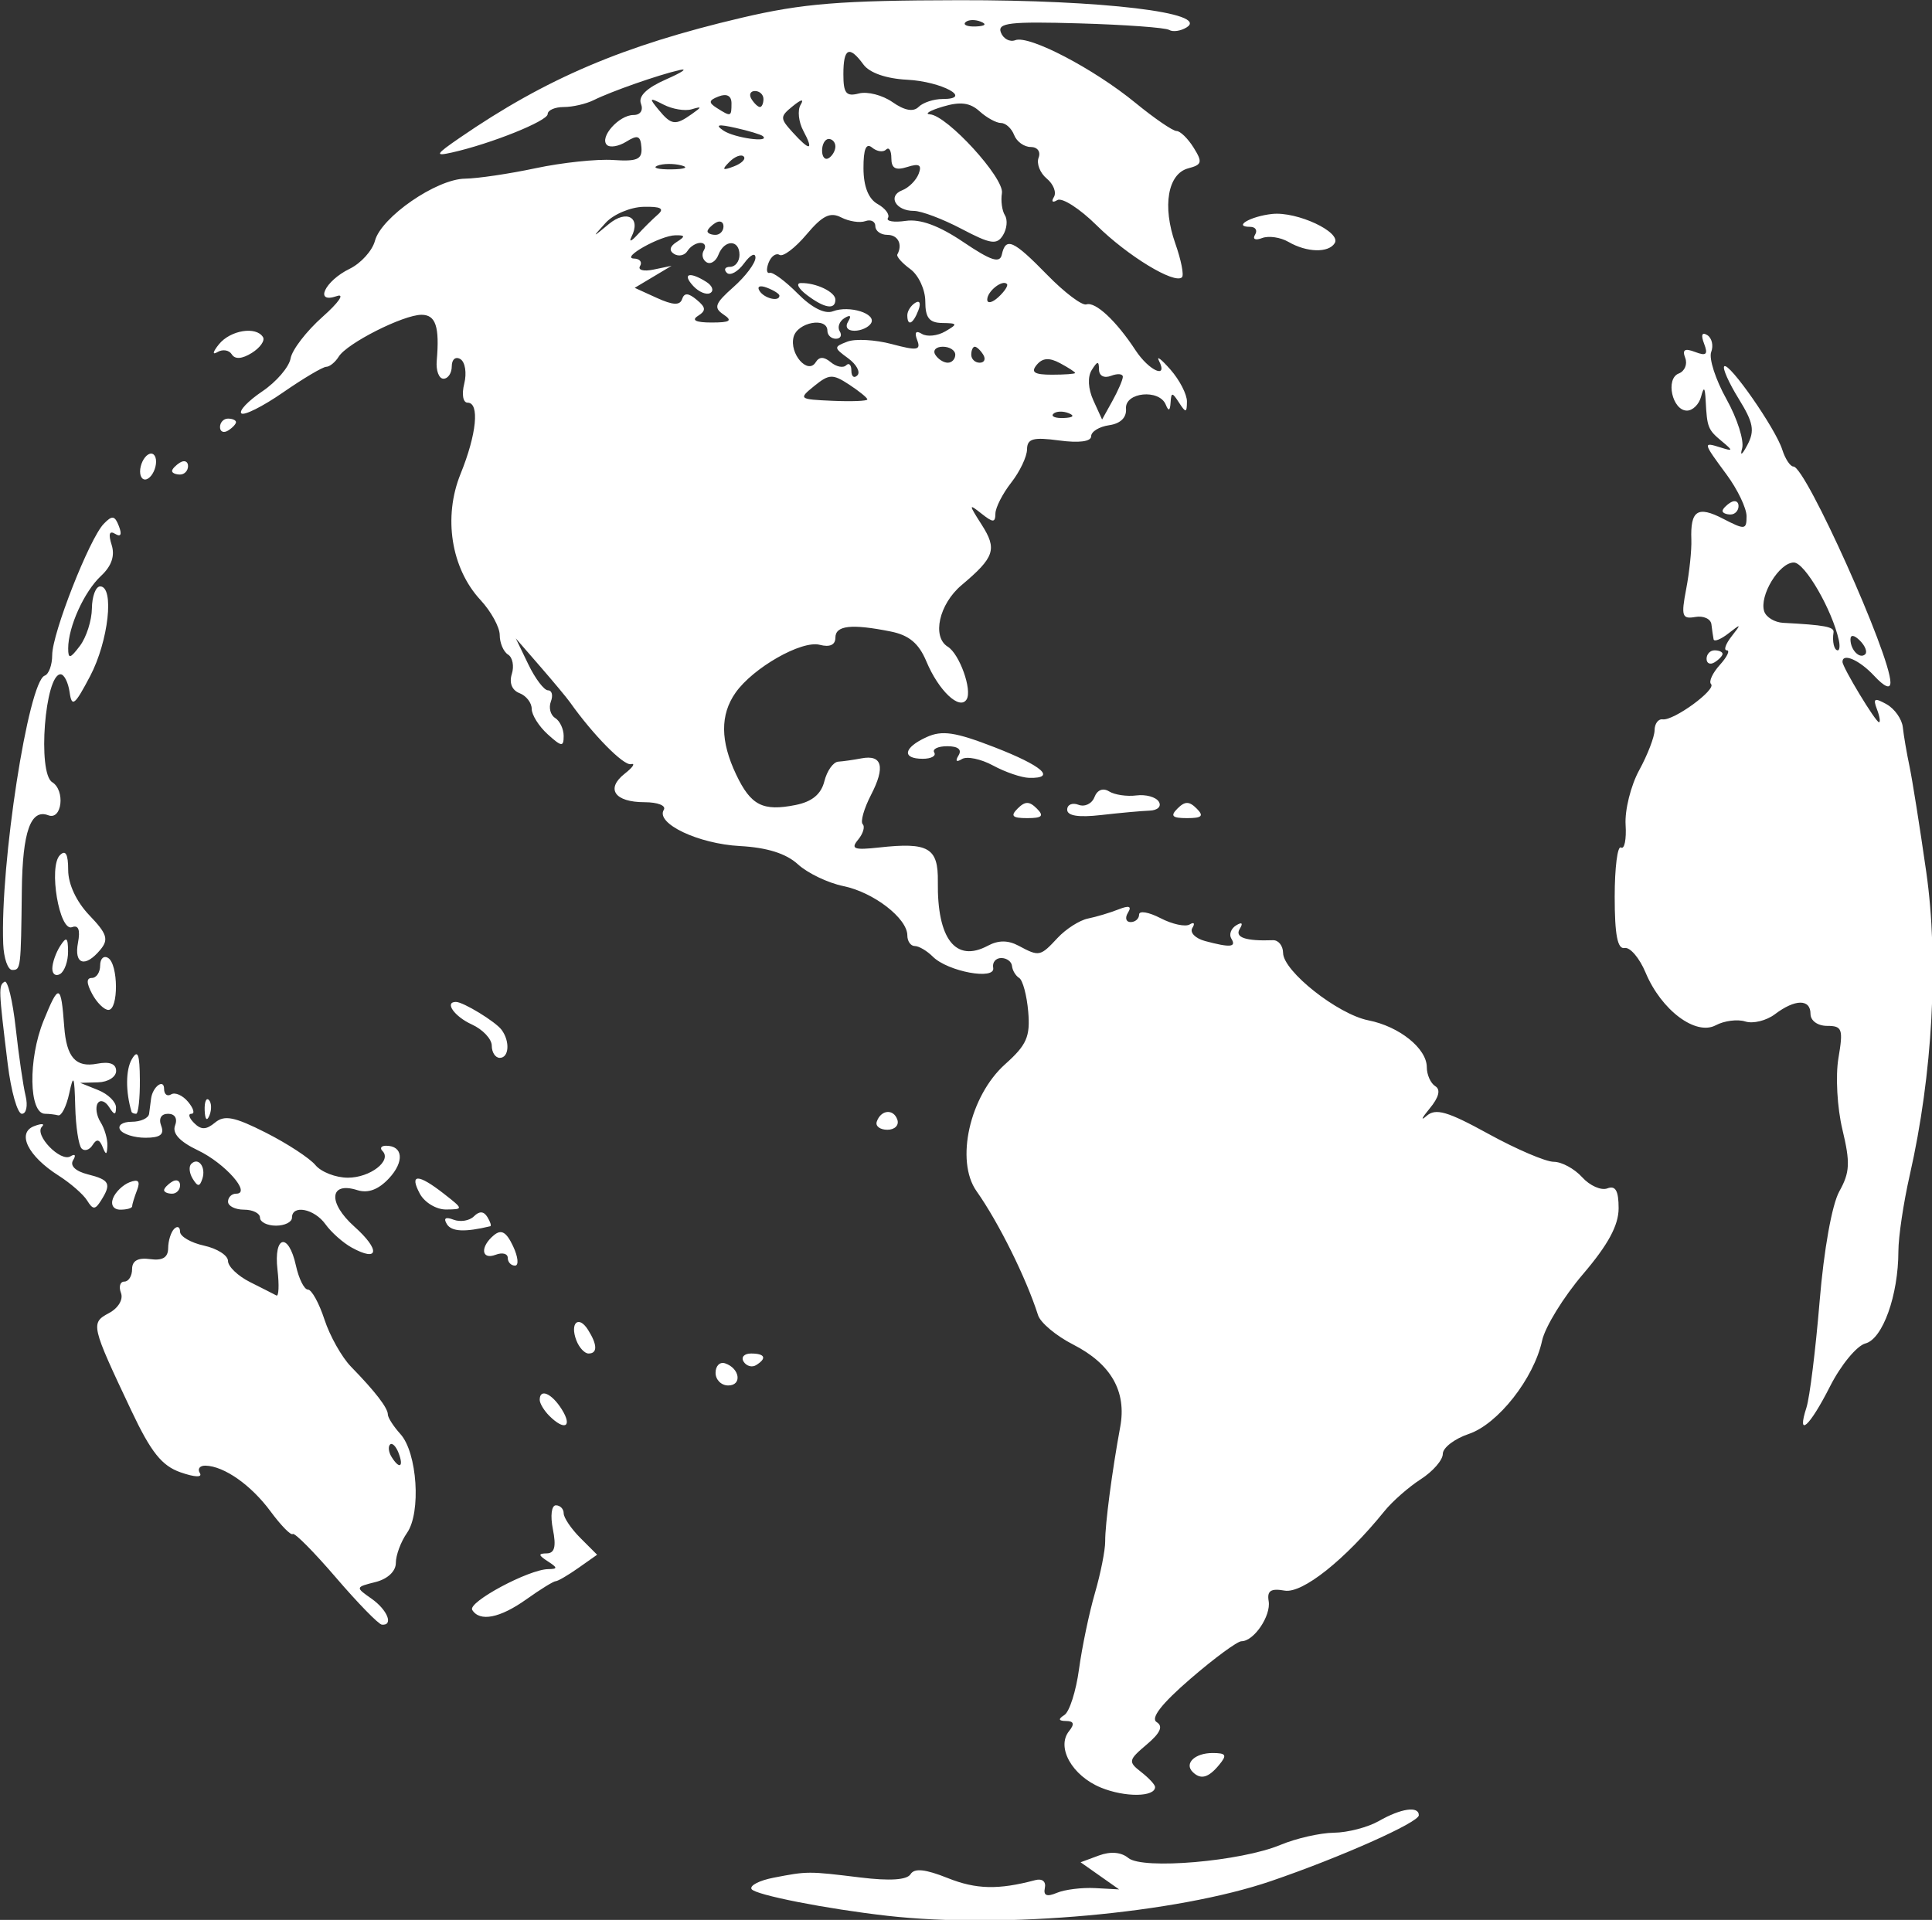 <svg xmlns="http://www.w3.org/2000/svg" viewBox="0 0 380.248 377.95" version="1.1" width="380.248" height="377.95">
  <rect x="0" y="0" width="380.248" height="377.95" fill="#333333" stroke="none"/>
  <g transform="matrix(1.573,0,0,1.573,-345.754,-206.539)" fill="#FFFFFF">
    <path d="m 330.83,371.06 c -7.595,-0.858 -16.54,-2.616 -16.986,-3.34 -0.271,-0.439 0.965,-1.081 2.747,-1.426 4.262,-0.827 4.335,-0.827 10.853,-0.03 3.706,0.453 5.844,0.313 6.293,-0.414 0.479,-0.775 1.851,-0.632 4.646,0.486 3.556,1.423 6.336,1.489 10.948,0.262 0.877,-0.233 1.379,0.171 1.209,0.973 -0.204,0.965 0.241,1.148 1.5,0.617 0.985,-0.416 3.141,-0.683 4.791,-0.594 l 3,0.162 -2.41,-1.697 -2.41,-1.697 2.289,-0.847 c 1.46,-0.54 2.794,-0.428 3.683,0.31 1.789,1.485 14.092,0.426 19.033,-1.639 1.958,-0.818 4.967,-1.503 6.687,-1.523 1.72,-0.019 4.253,-0.679 5.628,-1.464 2.779,-1.589 5,-1.91 5,-0.723 0,0.901 -9.804,5.268 -18.5,8.24 -11.809,4.036 -33.413,5.991 -48,4.344 z m 26.711,-16.048 c -3.592,-1.476 -5.6,-5.045 -3.973,-7.064 0.711,-0.882 0.603,-1.254 -0.365,-1.265 -0.964,-0.011 -1.03,-0.234 -0.22,-0.75 0.634,-0.404 1.457,-2.985 1.83,-5.735 0.373,-2.75 1.266,-7.025 1.984,-9.5 0.718,-2.475 1.299,-5.4 1.291,-6.5 -0.016,-2.119 0.86,-8.79 1.882,-14.33 0.819,-4.439 -1.154,-7.882 -5.904,-10.306 -2.107,-1.075 -4.076,-2.722 -4.375,-3.659 -1.486,-4.658 -4.944,-11.631 -7.699,-15.528 -2.69,-3.804 -0.854,-11.932 3.592,-15.902 2.683,-2.395 3.141,-3.442 2.873,-6.563 -0.176,-2.042 -0.682,-3.938 -1.126,-4.213 -0.444,-0.275 -0.85,-0.95 -0.902,-1.5 -0.052,-0.55 -0.658,-1 -1.345,-1 -0.688,0 -1.141,0.55 -1.009,1.223 0.313,1.587 -5.682,0.478 -7.558,-1.397 -0.729,-0.729 -1.744,-1.326 -2.255,-1.326 -0.511,0 -0.929,-0.597 -0.929,-1.326 0,-2.143 -4.223,-5.402 -8,-6.174 -1.925,-0.394 -4.486,-1.621 -5.692,-2.728 -1.469,-1.349 -3.863,-2.102 -7.263,-2.285 -5.21,-0.281 -10.568,-2.832 -9.518,-4.531 0.326,-0.527 -0.756,-0.956 -2.409,-0.956 -3.747,0 -4.902,-1.676 -2.468,-3.581 1.018,-0.796 1.36,-1.329 0.761,-1.183 -0.908,0.22 -4.751,-3.683 -7.616,-7.736 -0.389,-0.55 -2.074,-2.575 -3.746,-4.5 l -3.039,-3.5 1.568,3.25 c 0.862,1.788 1.971,3.25 2.463,3.25 0.492,0 0.654,0.629 0.359,1.399 -0.295,0.769 -0.056,1.696 0.531,2.059 0.587,0.363 1.068,1.378 1.068,2.256 0,1.39 -0.258,1.362 -2,-0.214 -1.1,-0.995 -2,-2.429 -2,-3.186 0,-0.757 -0.688,-1.641 -1.53,-1.963 -0.934,-0.358 -1.308,-1.287 -0.959,-2.385 0.314,-0.989 0.102,-2.087 -0.47,-2.441 -0.572,-0.354 -1.041,-1.451 -1.041,-2.438 0,-0.987 -1.084,-2.965 -2.409,-4.394 -3.675,-3.966 -4.686,-10.37 -2.491,-15.782 2.015,-4.969 2.405,-8.91 0.881,-8.91 -0.575,0 -0.758,-1.041 -0.419,-2.391 0.33,-1.315 0.114,-2.692 -0.481,-3.059 -0.598,-0.37 -1.081,0.028 -1.081,0.891 0,0.857 -0.467,1.559 -1.038,1.559 -0.571,0 -0.951,-1.012 -0.844,-2.25 0.367,-4.27 -0.124,-5.75 -1.906,-5.75 -2.271,0 -9.325,3.566 -10.356,5.235 -0.43,0.696 -1.136,1.271 -1.568,1.277 -0.433,0.007 -2.867,1.451 -5.409,3.211 -2.542,1.759 -4.887,2.934 -5.21,2.611 -0.323,-0.323 0.854,-1.558 2.616,-2.746 1.762,-1.187 3.357,-3.043 3.545,-4.123 0.188,-1.081 1.991,-3.426 4.007,-5.213 2.016,-1.786 2.816,-2.952 1.779,-2.591 -2.873,1.001 -1.514,-1.894 1.603,-3.415 1.413,-0.689 2.838,-2.264 3.166,-3.5 0.791,-2.971 7.698,-7.738 11.277,-7.782 1.562,-0.019 5.54,-0.609 8.84,-1.31 3.3,-0.701 7.657,-1.163 9.683,-1.026 3.027,0.205 3.659,-0.075 3.546,-1.571 -0.111,-1.476 -0.468,-1.613 -1.888,-0.727 -0.963,0.601 -2.06,0.784 -2.439,0.405 -0.956,-0.956 1.52,-3.736 3.326,-3.736 0.871,0 1.26,-0.586 0.94,-1.418 -0.358,-0.934 0.714,-1.972 3.143,-3.041 2.028,-0.893 2.787,-1.418 1.687,-1.168 -2.639,0.601 -8.557,2.674 -10.736,3.761 -0.955,0.476 -2.643,0.866 -3.75,0.866 -1.107,0 -2.014,0.397 -2.014,0.881 0,0.869 -7.128,3.729 -12,4.816 -2.165,0.483 -2.031,0.235 1,-1.848 10.828,-7.443 20.454,-11.541 35.291,-15.025 7.607,-1.786 12.342,-2.168 27.209,-2.194 17.938,-0.031 31.396,1.58 28.443,3.405 -0.741,0.458 -1.724,0.6 -2.185,0.315 -0.461,-0.285 -5.51,-0.653 -11.222,-0.818 -8.716,-0.253 -10.296,-0.069 -9.831,1.141 0.304,0.793 1.117,1.226 1.807,0.961 1.717,-0.659 9.793,3.555 15.018,7.836 2.369,1.941 4.686,3.53 5.149,3.53 0.463,0 1.425,0.935 2.139,2.079 1.137,1.82 1.055,2.142 -0.66,2.591 -2.575,0.673 -3.277,4.737 -1.627,9.414 0.725,2.055 1.101,3.954 0.834,4.22 -0.914,0.914 -6.824,-2.681 -10.677,-6.496 -2.122,-2.101 -4.339,-3.522 -4.927,-3.159 -0.59,0.365 -0.781,0.194 -0.426,-0.38 0.354,-0.573 -0.047,-1.614 -0.891,-2.315 -0.844,-0.7 -1.303,-1.876 -1.02,-2.613 0.289,-0.753 -0.143,-1.34 -0.986,-1.34 -0.825,0 -1.759,-0.675 -2.076,-1.5 -0.317,-0.825 -1.054,-1.5 -1.64,-1.5 -0.585,0 -1.794,-0.661 -2.687,-1.469 -1.196,-1.082 -2.4,-1.236 -4.579,-0.586 -1.626,0.485 -2.358,0.921 -1.627,0.969 2.156,0.139 9.315,7.975 9.006,9.857 -0.156,0.951 0.012,2.201 0.375,2.777 0.362,0.576 0.252,1.701 -0.246,2.5 -0.769,1.234 -1.547,1.114 -5.184,-0.801 -2.353,-1.239 -5.04,-2.252 -5.97,-2.25 -2.266,0.004 -3.315,-1.866 -1.45,-2.582 0.817,-0.314 1.743,-1.24 2.057,-2.058 0.429,-1.117 0.073,-1.33 -1.423,-0.855 -1.468,0.466 -1.994,0.176 -1.994,-1.101 0,-0.954 -0.296,-1.438 -0.658,-1.076 -0.362,0.362 -1.149,0.25 -1.75,-0.248 -0.754,-0.626 -1.088,0.174 -1.08,2.586 0.008,2.283 0.621,3.833 1.771,4.476 0.967,0.541 1.548,1.325 1.291,1.742 -0.258,0.417 0.746,0.581 2.229,0.366 1.819,-0.264 4.162,0.598 7.197,2.647 3.469,2.343 4.574,2.703 4.823,1.573 0.493,-2.236 1.429,-1.817 5.688,2.545 2.155,2.207 4.355,3.866 4.89,3.688 1.128,-0.376 3.738,2.059 6.146,5.734 1.685,2.571 4.13,3.668 2.935,1.317 -0.349,-0.688 0.299,-0.188 1.441,1.111 1.142,1.298 2.069,3.098 2.061,4 -0.013,1.424 -0.143,1.442 -0.985,0.139 -0.862,-1.333 -0.98,-1.333 -1.064,0 -0.065,1.029 -0.253,1.108 -0.599,0.25 -0.806,-1.998 -5.14,-1.563 -4.977,0.5 0.088,1.108 -0.686,1.867 -2.111,2.07 -1.238,0.176 -2.25,0.798 -2.25,1.382 0,0.662 -1.507,0.86 -4,0.526 -3.266,-0.438 -4.004,-0.233 -4.022,1.118 -0.012,0.91 -0.902,2.78 -1.978,4.155 -1.075,1.375 -1.966,3.118 -1.978,3.872 -0.019,1.163 -0.286,1.163 -1.755,0 -1.607,-1.273 -1.605,-1.172 0.042,1.406 1.954,3.06 1.618,4.071 -2.515,7.549 -2.821,2.374 -3.741,6.47 -1.732,7.711 1.469,0.908 3.082,5.421 2.356,6.594 -0.867,1.403 -3.497,-1.079 -5.031,-4.749 -0.948,-2.267 -2.166,-3.289 -4.47,-3.75 -4.913,-0.983 -6.917,-0.759 -6.917,0.773 0,0.905 -0.699,1.223 -1.96,0.894 -2.264,-0.592 -8.347,2.873 -10.541,6.004 -1.926,2.75 -1.901,6.046 0.078,10.217 1.841,3.881 3.333,4.646 7.447,3.824 2.059,-0.412 3.189,-1.346 3.597,-2.973 0.328,-1.305 1.109,-2.407 1.737,-2.449 0.628,-0.042 1.927,-0.227 2.888,-0.411 2.609,-0.5 3.027,1.059 1.221,4.551 -0.888,1.717 -1.36,3.377 -1.05,3.687 0.311,0.311 0.049,1.187 -0.583,1.948 -0.95,1.145 -0.499,1.311 2.628,0.967 6.192,-0.682 7.416,0.03 7.357,4.282 -0.099,7.177 2.232,10.165 6.252,8.014 1.325,-0.709 2.532,-0.708 3.862,0.004 2.573,1.377 2.692,1.353 4.878,-0.994 1.04,-1.116 2.745,-2.202 3.789,-2.414 1.044,-0.212 2.76,-0.725 3.813,-1.141 1.342,-0.53 1.698,-0.406 1.191,0.414 -0.398,0.643 -0.247,1.17 0.336,1.17 0.582,0 1.059,-0.423 1.059,-0.941 0,-0.517 1.205,-0.315 2.678,0.449 1.473,0.764 3.118,1.118 3.655,0.786 0.537,-0.332 0.687,-0.135 0.333,0.438 -0.354,0.572 0.364,1.311 1.595,1.641 3.147,0.843 3.945,0.77 3.281,-0.304 -0.316,-0.512 -0.049,-1.256 0.595,-1.655 0.731,-0.452 0.903,-0.29 0.457,0.431 -0.663,1.073 0.729,1.55 4.154,1.423 0.688,-0.025 1.258,0.691 1.268,1.592 0.025,2.294 6.841,7.679 10.679,8.437 3.869,0.764 7.303,3.522 7.303,5.866 0,0.945 0.479,2.015 1.065,2.377 0.697,0.431 0.447,1.402 -0.723,2.809 -0.984,1.183 -1.153,1.593 -0.377,0.912 1.145,-1.005 2.609,-0.58 7.758,2.25 3.49,1.919 7.161,3.488 8.157,3.488 0.996,0 2.598,0.87 3.559,1.933 0.962,1.063 2.382,1.69 3.155,1.393 1.017,-0.39 1.406,0.297 1.406,2.486 0,2.133 -1.313,4.563 -4.449,8.238 -2.447,2.867 -4.754,6.616 -5.126,8.332 -1.027,4.731 -5.514,10.442 -9.174,11.677 -1.788,0.603 -3.25,1.727 -3.25,2.496 0,0.77 -1.238,2.195 -2.75,3.167 -1.512,0.972 -3.562,2.772 -4.553,3.999 -4.911,6.074 -10.261,10.335 -12.487,9.944 -1.727,-0.304 -2.219,0.019 -2,1.313 0.312,1.839 -1.843,5.023 -3.398,5.023 -0.519,0 -3.389,2.111 -6.378,4.691 -3.609,3.116 -5.032,4.939 -4.237,5.431 0.84,0.519 0.468,1.356 -1.25,2.808 -2.294,1.94 -2.337,2.154 -0.697,3.43 0.962,0.749 1.75,1.596 1.75,1.884 0,1.268 -3.778,1.307 -6.789,0.07 z m -4.023,-172 c -0.722,-0.289 -1.584,-0.253 -1.917,0.079 -0.332,0.332 0.258,0.569 1.312,0.525 1.165,-0.048 1.402,-0.285 0.604,-0.604 z m 6.777,-4.535 c 0.019,-0.395 -0.64,-0.46 -1.465,-0.143 -0.877,0.336 -1.506,0.012 -1.515,-0.781 -0.013,-1.106 -0.18,-1.096 -0.907,0.051 -0.541,0.854 -0.462,2.351 0.201,3.805 l 1.092,2.397 1.279,-2.305 c 0.703,-1.268 1.295,-2.628 1.315,-3.023 z m -31.965,2.812 c 0,-0.2 -1.029,-1.037 -2.286,-1.861 -2.05,-1.343 -2.498,-1.326 -4.35,0.174 -2.008,1.626 -1.945,1.677 2.286,1.861 2.393,0.104 4.35,0.026 4.35,-0.174 z m -2.405,-5.148 c -1.815,-1.327 -1.819,-1.423 -0.095,-2.084 0.994,-0.381 3.495,-0.243 5.559,0.308 3.183,0.85 3.665,0.774 3.177,-0.498 -0.373,-0.971 -0.166,-1.247 0.586,-0.782 0.639,0.395 1.953,0.258 2.92,-0.306 1.597,-0.93 1.563,-1.026 -0.367,-1.054 -1.629,-0.023 -2.125,-0.654 -2.125,-2.702 0,-1.47 -0.844,-3.289 -1.875,-4.043 -1.031,-0.754 -1.762,-1.577 -1.625,-1.828 0.692,-1.265 0.086,-2.457 -1.25,-2.457 -0.825,0 -1.5,-0.487 -1.5,-1.083 0,-0.596 -0.562,-0.882 -1.25,-0.635 -0.688,0.247 -2.048,0.037 -3.024,-0.465 -1.377,-0.709 -2.348,-0.231 -4.341,2.138 -1.412,1.678 -2.929,2.827 -3.371,2.554 -0.442,-0.273 -1.06,0.17 -1.373,0.985 -0.313,0.815 -0.247,1.383 0.145,1.26 0.393,-0.122 1.972,1.049 3.509,2.602 1.748,1.767 3.392,2.594 4.391,2.211 2.062,-0.791 5.516,0.298 4.77,1.505 -0.315,0.51 -1.248,0.928 -2.074,0.928 -0.879,0 -1.205,-0.478 -0.786,-1.155 0.446,-0.721 0.274,-0.883 -0.457,-0.431 -0.644,0.398 -0.912,1.143 -0.595,1.655 0.316,0.512 0.099,0.931 -0.484,0.931 -0.582,0 -1.059,-0.45 -1.059,-1 0,-1.76 -3.749,-1.069 -4.232,0.78 -0.55,2.102 1.779,4.762 2.768,3.162 0.444,-0.718 1.029,-0.718 1.895,0.001 0.689,0.572 1.549,0.744 1.911,0.382 0.362,-0.362 0.658,-0.058 0.658,0.675 0,0.733 0.337,0.997 0.748,0.585 0.412,-0.412 -0.107,-1.374 -1.153,-2.139 z m 7.405,-5.387 c 0,-0.518 0.445,-1.216 0.989,-1.552 0.567,-0.35 0.735,0.051 0.393,0.941 -0.665,1.732 -1.382,2.049 -1.382,0.611 z m -12.559,-2.527 c -1.068,-0.807 -1.415,-1.482 -0.773,-1.5 1.9,-0.052 4.332,1.113 4.332,2.075 0,1.311 -1.355,1.091 -3.559,-0.575 z m 33.559,9.753 c 0,-0.118 -0.853,-0.671 -1.895,-1.229 -1.351,-0.723 -2.188,-0.661 -2.915,0.215 -0.767,0.924 -0.297,1.229 1.895,1.229 1.603,0 2.915,-0.097 2.915,-0.215 z m -15,-2.285 c 0,-0.55 -0.702,-1 -1.559,-1 -0.857,0 -1.281,0.45 -0.941,1 0.34,0.55 1.042,1 1.559,1 0.518,0 0.941,-0.45 0.941,-1 z m 3.5,0 c -0.34,-0.55 -0.816,-1 -1.059,-1 -0.243,0 -0.441,0.45 -0.441,1 0,0.55 0.477,1 1.059,1 0.582,0 0.781,-0.45 0.441,-1 z m -32.5,-5.033 c -1.269,-0.848 -1.076,-1.378 1.25,-3.437 1.512,-1.339 2.75,-2.992 2.75,-3.673 0,-0.681 -0.638,-0.366 -1.418,0.701 -0.78,1.067 -1.755,1.603 -2.167,1.191 -0.412,-0.412 -0.223,-0.748 0.418,-0.748 0.642,0 1.167,-0.675 1.167,-1.5 0,-1.941 -1.892,-1.945 -2.636,-0.006 -0.315,0.822 -0.984,1.241 -1.485,0.931 -0.501,-0.31 -0.653,-0.982 -0.336,-1.494 0.316,-0.512 0.125,-0.931 -0.425,-0.931 -0.55,0 -1.283,0.457 -1.628,1.016 -0.345,0.559 -1.095,0.728 -1.666,0.375 -0.669,-0.413 -0.556,-0.947 0.319,-1.501 1.105,-0.7 1.078,-0.856 -0.143,-0.84 -1.899,0.025 -6.959,2.866 -5.191,2.914 0.72,0.019 1.057,0.443 0.749,0.942 -0.308,0.499 0.453,0.696 1.691,0.437 l 2.251,-0.469 -2.305,1.377 -2.305,1.377 2.778,1.266 c 2.004,0.913 2.882,0.953 3.152,0.144 0.27,-0.81 0.777,-0.787 1.824,0.082 1.169,0.97 1.198,1.363 0.153,2.026 -0.845,0.536 -0.251,0.823 1.703,0.823 2.336,0 2.668,-0.222 1.5,-1.003 z m -3.789,-3.572 c -1.429,-1.546 -0.464,-1.842 1.646,-0.505 0.746,0.473 0.971,1.094 0.5,1.38 -0.471,0.286 -1.437,-0.108 -2.146,-0.875 z m 39.255,-0.245 c -0.563,-0.593 -2.466,0.91 -2.466,1.949 0,0.539 0.63,0.4 1.399,-0.309 0.77,-0.709 1.25,-1.447 1.067,-1.64 z m -28.466,1.457 c 0,-0.216 -0.698,-0.661 -1.552,-0.989 -0.89,-0.341 -1.291,-0.174 -0.941,0.393 0.587,0.95 2.493,1.405 2.493,0.596 z m -15.214,-10.147 c 0.864,-0.753 0.369,-1.02 -1.792,-0.968 -1.642,0.039 -3.775,0.942 -4.74,2.006 -1.718,1.895 -1.71,1.898 0.397,0.153 2.237,-1.853 4.061,-0.824 2.834,1.599 -0.348,0.688 -0.017,0.575 0.737,-0.25 0.753,-0.825 1.907,-1.968 2.564,-2.54 z m 8.214,1.481 c 0,-0.582 -0.45,-0.781 -1,-0.441 -0.55,0.34 -1,0.816 -1,1.059 0,0.243 0.45,0.441 1,0.441 0.55,0 1,-0.477 1,-1.059 z m -5.269,-7.634 c -0.973,-0.254 -2.323,-0.237 -3,0.037 -0.677,0.274 0.119,0.481 1.769,0.461 1.65,-0.02 2.204,-0.245 1.231,-0.498 z m 7.795,-1.114 c -0.308,-0.308 -1.115,-6.1e-4 -1.793,0.683 -0.98,0.988 -0.865,1.103 0.56,0.56 0.986,-0.376 1.541,-0.935 1.233,-1.243 z m 11.474,-1.252 c 0,-0.518 -0.375,-0.941 -0.833,-0.941 -0.458,0 -0.833,0.655 -0.833,1.456 0,0.801 0.375,1.224 0.833,0.941 0.458,-0.283 0.833,-0.938 0.833,-1.456 z m -4.011,-1.962 c -0.595,-1.111 -0.749,-2.574 -0.343,-3.25 0.465,-0.774 0.102,-0.713 -0.979,0.164 -1.609,1.306 -1.611,1.51 -0.037,3.25 2.19,2.42 2.708,2.357 1.359,-0.164 z m -5.072,0.661 c -0.229,-0.198 -1.767,-0.661 -3.417,-1.03 -2.191,-0.49 -2.595,-0.397 -1.5,0.344 1.35,0.914 5.92,1.552 4.917,0.686 z m -8.917,-2.732 c 1.333,-0.943 1.333,-1.012 0,-0.62 -0.825,0.243 -2.4,-0.022 -3.5,-0.588 -1.788,-0.919 -1.854,-0.852 -0.628,0.635 1.598,1.937 2.099,2.007 4.128,0.572 z m 5,-1.377 c 0,-0.929 -0.582,-1.245 -1.584,-0.861 -1.275,0.489 -1.324,0.773 -0.25,1.453 1.776,1.126 1.834,1.107 1.834,-0.592 z m 26.4,-0.531 c 3.929,0 -0.092,-2.192 -4.427,-2.414 -2.613,-0.133 -4.7,-0.86 -5.461,-1.901 -1.782,-2.437 -2.512,-2.082 -2.512,1.221 0,2.383 0.349,2.815 1.938,2.4 1.066,-0.279 2.96,0.209 4.209,1.084 1.5,1.051 2.608,1.255 3.262,0.6 0.545,-0.545 1.891,-0.991 2.991,-0.991 z m -22.4,0 c 0,-0.55 -0.477,-1 -1.059,-1 -0.582,0 -0.781,0.45 -0.441,1 0.34,0.55 0.816,1 1.059,1 0.243,0 0.441,-0.45 0.441,-1 z m 27.188,-9.683 c -0.722,-0.289 -1.584,-0.253 -1.917,0.079 -0.332,0.332 0.258,0.569 1.312,0.525 1.165,-0.048 1.402,-0.285 0.604,-0.604 z m 26.506,219.04 c -1.066,-1.066 0.298,-2.361 2.488,-2.361 1.721,0 1.857,0.249 0.819,1.5 -1.344,1.62 -2.299,1.868 -3.306,0.861 z m -107.19,-24.325 c -2.75,-3.205 -5.181,-5.656 -5.403,-5.445 -0.222,0.211 -1.471,-1.064 -2.775,-2.832 -2.426,-3.288 -5.795,-5.66 -8.131,-5.723 -0.72,-0.019 -1.042,0.397 -0.716,0.924 0.354,0.573 -0.616,0.538 -2.41,-0.087 -2.343,-0.817 -3.695,-2.51 -6.153,-7.71 -5.065,-10.715 -5.126,-10.979 -2.804,-12.222 1.167,-0.624 1.811,-1.707 1.5,-2.518 -0.3,-0.783 -0.11,-1.423 0.422,-1.423 0.533,0 0.969,-0.703 0.969,-1.563 0,-1.047 0.743,-1.46 2.25,-1.25 1.561,0.217 2.254,-0.202 2.263,-1.367 0.007,-0.924 0.345,-2.011 0.75,-2.417 0.405,-0.405 0.737,-0.248 0.737,0.35 0,0.598 1.35,1.384 3,1.746 1.65,0.362 3,1.226 3,1.919 0,0.693 1.238,1.88 2.75,2.639 1.512,0.758 2.998,1.513 3.301,1.678 0.303,0.165 0.366,-1.284 0.141,-3.218 -0.503,-4.309 1.383,-4.732 2.308,-0.517 0.362,1.65 1.038,3 1.502,3 0.464,0 1.394,1.688 2.068,3.75 0.674,2.062 2.171,4.72 3.328,5.906 3.012,3.089 4.602,5.153 4.602,5.973 0,0.392 0.709,1.497 1.576,2.455 2.105,2.326 2.603,9.823 0.822,12.366 -0.769,1.097 -1.397,2.787 -1.397,3.754 0,1.051 -1.026,2.016 -2.55,2.398 -2.519,0.632 -2.525,0.657 -0.5,2.076 2.001,1.402 2.796,3.39 1.3,3.254 -0.413,-0.037 -3,-2.691 -5.75,-5.896 z m 7.845,-15.579 c -0.326,-0.849 -0.807,-1.329 -1.069,-1.067 -0.262,0.262 -0.18,0.957 0.183,1.543 0.986,1.595 1.562,1.286 0.886,-0.477 z m 9.211,19.634 c -0.595,-0.963 7.074,-5.08 9.51,-5.106 1.202,-0.013 1.191,-0.172 -0.066,-0.985 -1.182,-0.764 -1.208,-0.973 -0.125,-0.985 0.993,-0.011 1.208,-0.849 0.775,-3.015 -0.338,-1.692 -0.175,-3 0.375,-3 0.536,0 0.975,0.45 0.975,1 0,0.55 0.941,1.941 2.092,3.092 l 2.092,2.092 -2.342,1.651 c -1.288,0.908 -2.567,1.655 -2.842,1.66 -0.275,0.005 -1.919,1.021 -3.654,2.257 -3.316,2.364 -5.848,2.863 -6.79,1.339 z m 9.644,-24.291 c -0.66,-0.66 -1.2,-1.56 -1.2,-2 0,-1.473 1.506,-0.82 2.768,1.2 1.367,2.19 0.344,2.712 -1.568,0.8 z m 157.3,-1.05 c 0.401,-1.238 1.14,-7.2 1.641,-13.25 0.539,-6.512 1.549,-12.143 2.474,-13.802 1.316,-2.359 1.376,-3.58 0.383,-7.721 -0.656,-2.735 -0.878,-6.708 -0.499,-8.948 0.614,-3.636 0.477,-4.029 -1.407,-4.029 -1.189,0 -2.088,-0.646 -2.088,-1.5 0,-1.89 -1.921,-1.875 -4.447,0.036 -1.071,0.81 -2.742,1.221 -3.712,0.913 -0.971,-0.308 -2.634,-0.095 -3.696,0.473 -2.508,1.343 -6.815,-1.889 -8.778,-6.587 -0.765,-1.831 -1.948,-3.217 -2.629,-3.082 -0.885,0.176 -1.238,-1.653 -1.238,-6.408 0,-3.66 0.354,-6.435 0.787,-6.168 0.433,0.267 0.692,-1.014 0.577,-2.846 -0.115,-1.833 0.65,-4.907 1.702,-6.832 1.052,-1.925 1.917,-4.175 1.924,-5 0.007,-0.825 0.462,-1.437 1.011,-1.36 1.376,0.193 6.746,-3.726 6.054,-4.418 -0.308,-0.308 0.186,-1.384 1.097,-2.391 0.911,-1.007 1.307,-1.831 0.88,-1.831 -0.428,0 -0.16,-0.788 0.595,-1.75 1.244,-1.586 1.208,-1.621 -0.378,-0.378 -0.962,0.755 -1.806,1.092 -1.875,0.75 -0.069,-0.342 -0.191,-1.185 -0.272,-1.872 -0.081,-0.688 -0.989,-1.103 -2.018,-0.923 -1.658,0.29 -1.788,-0.108 -1.139,-3.5 0.403,-2.105 0.693,-4.884 0.646,-6.177 -0.134,-3.662 0.782,-4.266 3.965,-2.62 2.74,1.417 2.943,1.396 2.943,-0.309 0,-1.007 -1.125,-3.356 -2.5,-5.22 -2.976,-4.033 -2.988,-4.091 -0.75,-3.387 1.583,0.498 1.598,0.424 0.151,-0.781 -1.734,-1.444 -1.843,-1.719 -2.017,-5.082 -0.087,-1.693 -0.229,-1.817 -0.573,-0.5 -0.252,0.962 -1.047,1.75 -1.767,1.75 -1.838,0 -2.723,-3.994 -1.029,-4.644 0.748,-0.287 1.113,-1.165 0.811,-1.95 -0.398,-1.037 -0.059,-1.241 1.237,-0.744 1.4,0.537 1.642,0.313 1.123,-1.041 -0.417,-1.087 -0.271,-1.484 0.395,-1.072 0.581,0.359 0.804,1.313 0.494,2.119 -0.309,0.806 0.548,3.455 1.905,5.886 1.357,2.431 2.241,5.213 1.964,6.183 -0.287,1.001 -0.006,0.82 0.65,-0.421 0.954,-1.805 0.766,-2.811 -1.083,-5.803 -1.23,-1.991 -2.042,-3.814 -1.805,-4.052 0.589,-0.589 6.421,7.782 7.258,10.417 0.37,1.166 1.001,2.121 1.401,2.121 1.531,0 12.137,23.609 12.137,27.017 0,0.876 -0.726,0.581 -2.039,-0.828 -1.832,-1.966 -3.961,-2.905 -3.961,-1.746 0,0.688 4.151,7.557 4.567,7.557 0.203,0 0.087,-0.738 -0.259,-1.639 -0.516,-1.345 -0.299,-1.455 1.209,-0.611 1.011,0.566 1.926,1.866 2.034,2.89 0.108,1.024 0.482,3.211 0.831,4.861 0.349,1.65 1.293,7.604 2.099,13.231 1.583,11.06 0.806,25.321 -2.07,37.974 -0.776,3.413 -1.413,7.688 -1.416,9.5 -0.009,5.515 -1.959,10.972 -4.122,11.538 -1.084,0.283 -3.081,2.707 -4.438,5.386 -2.566,5.064 -4.205,6.525 -2.938,2.621 z m 6.687,-95.967 c -0.718,-0.718 -1.183,-0.777 -1.183,-0.15 0,1.335 1.183,2.517 1.85,1.85 0.284,-0.284 -0.016,-1.049 -0.667,-1.7 z m -2.634,-0.033 c -0.836,-3.813 -4.257,-9.731 -5.63,-9.74 -1.829,-0.012 -4.361,4.165 -3.709,6.12 0.243,0.73 1.308,1.372 2.366,1.428 5.197,0.272 6.415,0.502 6.306,1.193 -0.183,1.158 0.074,2.25 0.53,2.25 0.226,0 0.288,-0.562 0.137,-1.25 z m -140.55,91.667 c 0,-0.871 0.534,-1.405 1.188,-1.188 1.854,0.618 2.162,2.771 0.396,2.771 -0.871,0 -1.583,-0.712 -1.583,-1.583 z m 3.51,-1.4 c -0.345,-0.559 0.073,-1.016 0.931,-1.016 1.756,0 2.015,0.6 0.628,1.457 -0.512,0.316 -1.214,0.118 -1.559,-0.441 z m -20.927,-2.659 c -0.837,-2.182 0.274,-3.196 1.456,-1.328 1.183,1.87 1.208,2.971 0.068,2.971 -0.491,0 -1.177,-0.739 -1.524,-1.643 z m -8.584,-10.326 c 0,-0.533 -0.675,-0.71 -1.5,-0.393 -1.823,0.699 -1.988,-0.989 -0.238,-2.441 0.935,-0.776 1.558,-0.419 2.406,1.378 0.629,1.334 0.737,2.425 0.238,2.425 -0.498,0 -0.906,-0.436 -0.906,-0.969 z m -19.521,-1.287 c -1.088,-0.6 -2.567,-1.913 -3.285,-2.918 -1.391,-1.945 -4.193,-2.498 -4.193,-0.827 0,0.55 -0.9,1 -2,1 -1.1,0 -2,-0.45 -2,-1 0,-0.55 -0.9,-1 -2,-1 -1.1,0 -2,-0.45 -2,-1 0,-0.55 0.454,-1 1.008,-1 1.975,0 -1.377,-3.805 -4.782,-5.429 -2.275,-1.085 -3.229,-2.121 -2.854,-3.1 0.335,-0.874 -0.019,-1.471 -0.873,-1.471 -0.867,0 -1.209,0.595 -0.862,1.5 0.419,1.091 -0.118,1.5 -1.972,1.5 -1.401,0 -2.826,-0.45 -3.166,-1 -0.34,-0.55 0.308,-1 1.441,-1 1.133,0 2.115,-0.45 2.184,-1 0.069,-0.55 0.181,-1.413 0.25,-1.917 0.203,-1.486 1.625,-2.529 1.625,-1.191 0,0.674 0.399,0.979 0.887,0.678 0.488,-0.301 1.443,0.122 2.122,0.941 0.68,0.819 0.866,1.489 0.413,1.489 -0.452,0 -0.302,0.521 0.335,1.158 0.877,0.877 1.513,0.863 2.621,-0.057 1.174,-0.975 2.43,-0.725 6.355,1.264 2.691,1.363 5.481,3.189 6.202,4.057 0.72,0.868 2.549,1.578 4.065,1.578 2.784,0 5.538,-2.128 4.325,-3.342 -0.362,-0.362 -0.16,-0.658 0.45,-0.658 2.133,0 2.31,1.993 0.364,4.082 -1.317,1.413 -2.624,1.899 -3.967,1.472 -3.498,-1.11 -3.71,1.575 -0.361,4.568 3.272,2.924 3.072,4.499 -0.332,2.623 z m 11.908,-2.929 c -0.465,-0.753 -0.176,-0.949 0.828,-0.564 0.848,0.325 1.996,0.138 2.551,-0.417 0.679,-0.679 1.229,-0.653 1.681,0.078 0.37,0.598 0.533,1.121 0.363,1.161 -3.173,0.763 -4.841,0.684 -5.423,-0.258 z m -45.02,-2.97 c -0.477,-0.767 -2.088,-2.171 -3.582,-3.12 -3.823,-2.431 -5.254,-5.332 -3.047,-6.179 0.936,-0.359 1.377,-0.328 0.98,0.069 -1.012,1.012 2.325,4.476 3.571,3.706 0.575,-0.356 0.717,-0.14 0.325,0.494 -0.421,0.681 0.308,1.377 1.845,1.763 2.74,0.688 2.983,1.175 1.642,3.291 -0.733,1.157 -1.003,1.153 -1.735,-0.024 z m 3.242,-0.269 c 0.3,-0.782 1.236,-1.688 2.08,-2.011 1.1,-0.422 1.361,-0.138 0.923,1.004 -0.336,0.876 -0.611,1.781 -0.611,2.011 0,0.23 -0.661,0.418 -1.469,0.418 -0.859,0 -1.242,-0.59 -0.923,-1.423 z m 38.391,-0.577 c -1.349,-2.52 -0.222,-2.52 3,0 2.474,1.935 2.477,1.956 0.285,1.978 -1.218,0.012 -2.696,-0.878 -3.285,-1.978 z m -32,-0.441 c 0,-0.243 0.45,-0.719 1,-1.059 0.55,-0.34 1,-0.141 1,0.441 0,0.582 -0.45,1.059 -1,1.059 -0.55,0 -1,-0.198 -1,-0.441 z m 3.583,-1.425 c -0.431,-0.697 -0.513,-1.537 -0.183,-1.867 0.895,-0.895 1.871,0.421 1.387,1.871 -0.339,1.016 -0.574,1.015 -1.204,-0.004 z m -13.901,-3.786 c -0.375,-0.375 -0.735,-2.744 -0.8,-5.265 -0.1,-3.86 -0.218,-4.119 -0.75,-1.64 -0.347,1.619 -0.969,2.856 -1.382,2.75 -0.413,-0.106 -1.15,-0.193 -1.639,-0.193 -2.031,0 -2.143,-6.832 -0.191,-11.643 1.92,-4.731 2.186,-4.655 2.585,0.744 0.284,3.839 1.441,5.142 4.112,4.632 1.567,-0.299 2.383,0.011 2.383,0.906 0,0.749 -1.012,1.39 -2.25,1.425 l -2.25,0.063 2.25,0.904 c 1.238,0.497 2.243,1.481 2.235,2.187 -0.012,0.987 -0.213,0.97 -0.875,-0.074 -0.473,-0.746 -1.111,-0.95 -1.419,-0.452 -0.307,0.497 -0.146,1.558 0.36,2.357 0.505,0.799 0.89,2.127 0.855,2.952 -0.05,1.175 -0.181,1.204 -0.606,0.137 -0.382,-0.96 -0.748,-1.029 -1.239,-0.235 -0.383,0.62 -1.004,0.821 -1.379,0.446 z m 99.485,-3.348 c 0.503,-1.51 2.111,-1.666 2.583,-0.25 0.229,0.688 -0.333,1.25 -1.25,1.25 -0.917,0 -1.517,-0.45 -1.333,-1 z m -84.088,-1.417 c -0.043,-1.054 0.193,-1.645 0.525,-1.312 0.332,0.332 0.368,1.195 0.079,1.917 -0.319,0.798 -0.556,0.561 -0.604,-0.604 z m -24.646,-5.833 c -1.145,-9.372 -1.162,-9.799 -0.395,-10.273 0.39,-0.241 1.019,2.365 1.397,5.792 0.379,3.427 0.934,7.243 1.235,8.481 0.301,1.238 0.093,2.25 -0.463,2.25 -0.556,0 -1.354,-2.812 -1.774,-6.25 z m 15.493,6 c -0.752,-2.53 -0.736,-5.251 0.038,-6.579 0.745,-1.277 0.983,-0.668 1.006,2.579 0.017,2.337 -0.195,4.25 -0.47,4.25 -0.275,0 -0.533,-0.113 -0.574,-0.25 z m 45.074,-8.271 c 0,-0.837 -1.125,-2.034 -2.5,-2.66 -2.176,-0.991 -3.463,-2.818 -1.986,-2.818 0.922,0 4.968,2.475 5.721,3.5 1.066,1.451 0.928,3.5 -0.235,3.5 -0.55,0 -1,-0.685 -1,-1.521 z m -50,-6.479 c -0.726,-1.356 -0.737,-2 -0.035,-2 0.569,0 1.035,-0.702 1.035,-1.559 0,-0.857 0.45,-1.281 1,-0.941 1.282,0.792 1.313,6.5 0.035,6.5 -0.531,0 -1.446,-0.9 -2.035,-2 z m -4.985,-3.191 c 0.008,-0.72 0.452,-1.984 0.985,-2.809 0.788,-1.22 0.972,-1.09 0.985,0.691 0.008,1.205 -0.435,2.469 -0.985,2.809 -0.55,0.34 -0.993,0.029 -0.985,-0.691 z m -6.144,-3.059 c -0.396,-9.978 3.141,-32.853 5.192,-33.583 0.515,-0.183 0.937,-1.343 0.937,-2.578 0,-2.709 4.652,-14.557 6.446,-16.417 1.061,-1.1 1.388,-1.048 1.906,0.302 0.398,1.038 0.227,1.384 -0.47,0.952 -0.725,-0.448 -0.876,0.015 -0.446,1.37 0.435,1.371 -0.003,2.654 -1.328,3.889 -2.104,1.96 -4.108,6.384 -4.108,9.071 0,1.358 0.242,1.306 1.468,-0.315 0.807,-1.068 1.482,-3.179 1.5,-4.691 0.018,-1.512 0.482,-2.75 1.032,-2.75 1.808,0 1.044,6.854 -1.25,11.219 -1.927,3.666 -2.296,3.958 -2.57,2.031 -0.176,-1.238 -0.686,-2.25 -1.133,-2.25 -1.952,0 -2.909,12.349 -1.047,13.5 1.663,1.028 1.222,4.799 -0.485,4.144 -2.203,-0.845 -3.228,2.049 -3.314,9.356 -0.116,9.874 -0.131,10 -1.201,10 -0.55,0 -1.058,-1.462 -1.129,-3.25 z m 9.356,-0.159 c 0.307,-1.607 0.059,-2.255 -0.747,-1.945 -1.585,0.608 -2.962,-7.564 -1.518,-9.008 0.717,-0.717 1.038,-0.143 1.038,1.857 0,1.77 1.031,3.971 2.652,5.664 2.215,2.312 2.442,3.022 1.378,4.305 -1.906,2.296 -3.324,1.855 -2.803,-0.873 z m 117.57,-16.791 c 0.933,-0.933 1.467,-0.933 2.4,0 0.933,0.933 0.667,1.2 -1.2,1.2 -1.867,0 -2.133,-0.267 -1.2,-1.2 z m 6.2,0.143 c 0,-0.636 0.638,-0.912 1.417,-0.613 0.779,0.299 1.676,-0.131 1.993,-0.956 0.349,-0.909 1.071,-1.192 1.833,-0.718 0.691,0.43 2.227,0.657 3.412,0.504 1.185,-0.153 2.449,0.198 2.809,0.781 0.365,0.591 -0.145,1.087 -1.155,1.121 -0.995,0.034 -3.721,0.282 -6.059,0.55 -2.832,0.325 -4.25,0.102 -4.25,-0.669 z m 13.8,-0.143 c 0.933,-0.933 1.467,-0.933 2.4,0 0.933,0.933 0.667,1.2 -1.2,1.2 -1.867,0 -2.133,-0.267 -1.2,-1.2 z m -23.074,-5.384 c -1.526,-0.827 -3.283,-1.19 -3.905,-0.805 -0.692,0.428 -0.854,0.251 -0.417,-0.456 0.454,-0.734 -0.058,-1.155 -1.405,-1.155 -1.165,0 -1.899,0.354 -1.632,0.786 0.267,0.432 -0.381,0.786 -1.441,0.786 -2.66,0 -2.413,-1.393 0.48,-2.711 1.942,-0.885 3.583,-0.64 8.5,1.266 5.99,2.323 7.791,3.912 4.343,3.833 -0.962,-0.022 -2.998,-0.717 -4.524,-1.544 z m 89.274,-13.357 c 0,-0.582 0.45,-1.059 1,-1.059 0.55,0 1,0.198 1,0.441 0,0.243 -0.45,0.719 -1,1.059 -0.55,0.34 -1,0.141 -1,-0.441 z m 2,-18.5 c 0,-0.243 0.45,-0.719 1,-1.059 0.55,-0.34 1,-0.141 1,0.441 0,0.582 -0.45,1.059 -1,1.059 -0.55,0 -1,-0.198 -1,-0.441 z m -198,-4.941 c 0,-0.825 0.45,-1.778 1,-2.118 0.55,-0.34 1,0.057 1,0.882 0,0.825 -0.45,1.778 -1,2.118 -0.55,0.34 -1,-0.057 -1,-0.882 z m 4,-0.059 c 0,-0.243 0.45,-0.719 1,-1.059 0.55,-0.34 1,-0.141 1,0.441 0,0.582 -0.45,1.059 -1,1.059 -0.55,0 -1,-0.198 -1,-0.441 z m 6,-5.5 c 0,-0.582 0.45,-1.059 1,-1.059 0.55,0 1,0.198 1,0.441 0,0.243 -0.45,0.719 -1,1.059 -0.55,0.34 -1,0.141 -1,-0.441 z m 1.477,-9.096 c -0.339,-0.548 -1.147,-0.677 -1.796,-0.288 -0.673,0.403 -0.59,-0.02 0.192,-0.984 1.427,-1.76 4.645,-2.281 5.504,-0.892 0.272,0.44 -0.356,1.331 -1.395,1.98 -1.22,0.762 -2.107,0.827 -2.504,0.184 z m 132.21,-14.077 c -0.996,-0.579 -2.482,-0.796 -3.302,-0.481 -0.842,0.323 -1.225,0.142 -0.88,-0.416 0.336,-0.544 0.059,-0.989 -0.615,-0.989 -2.217,0 0.046,-1.324 2.757,-1.613 3.114,-0.332 8.682,2.269 7.825,3.655 -0.77,1.246 -3.5,1.172 -5.784,-0.157 z"></path>
  </g>
</svg>